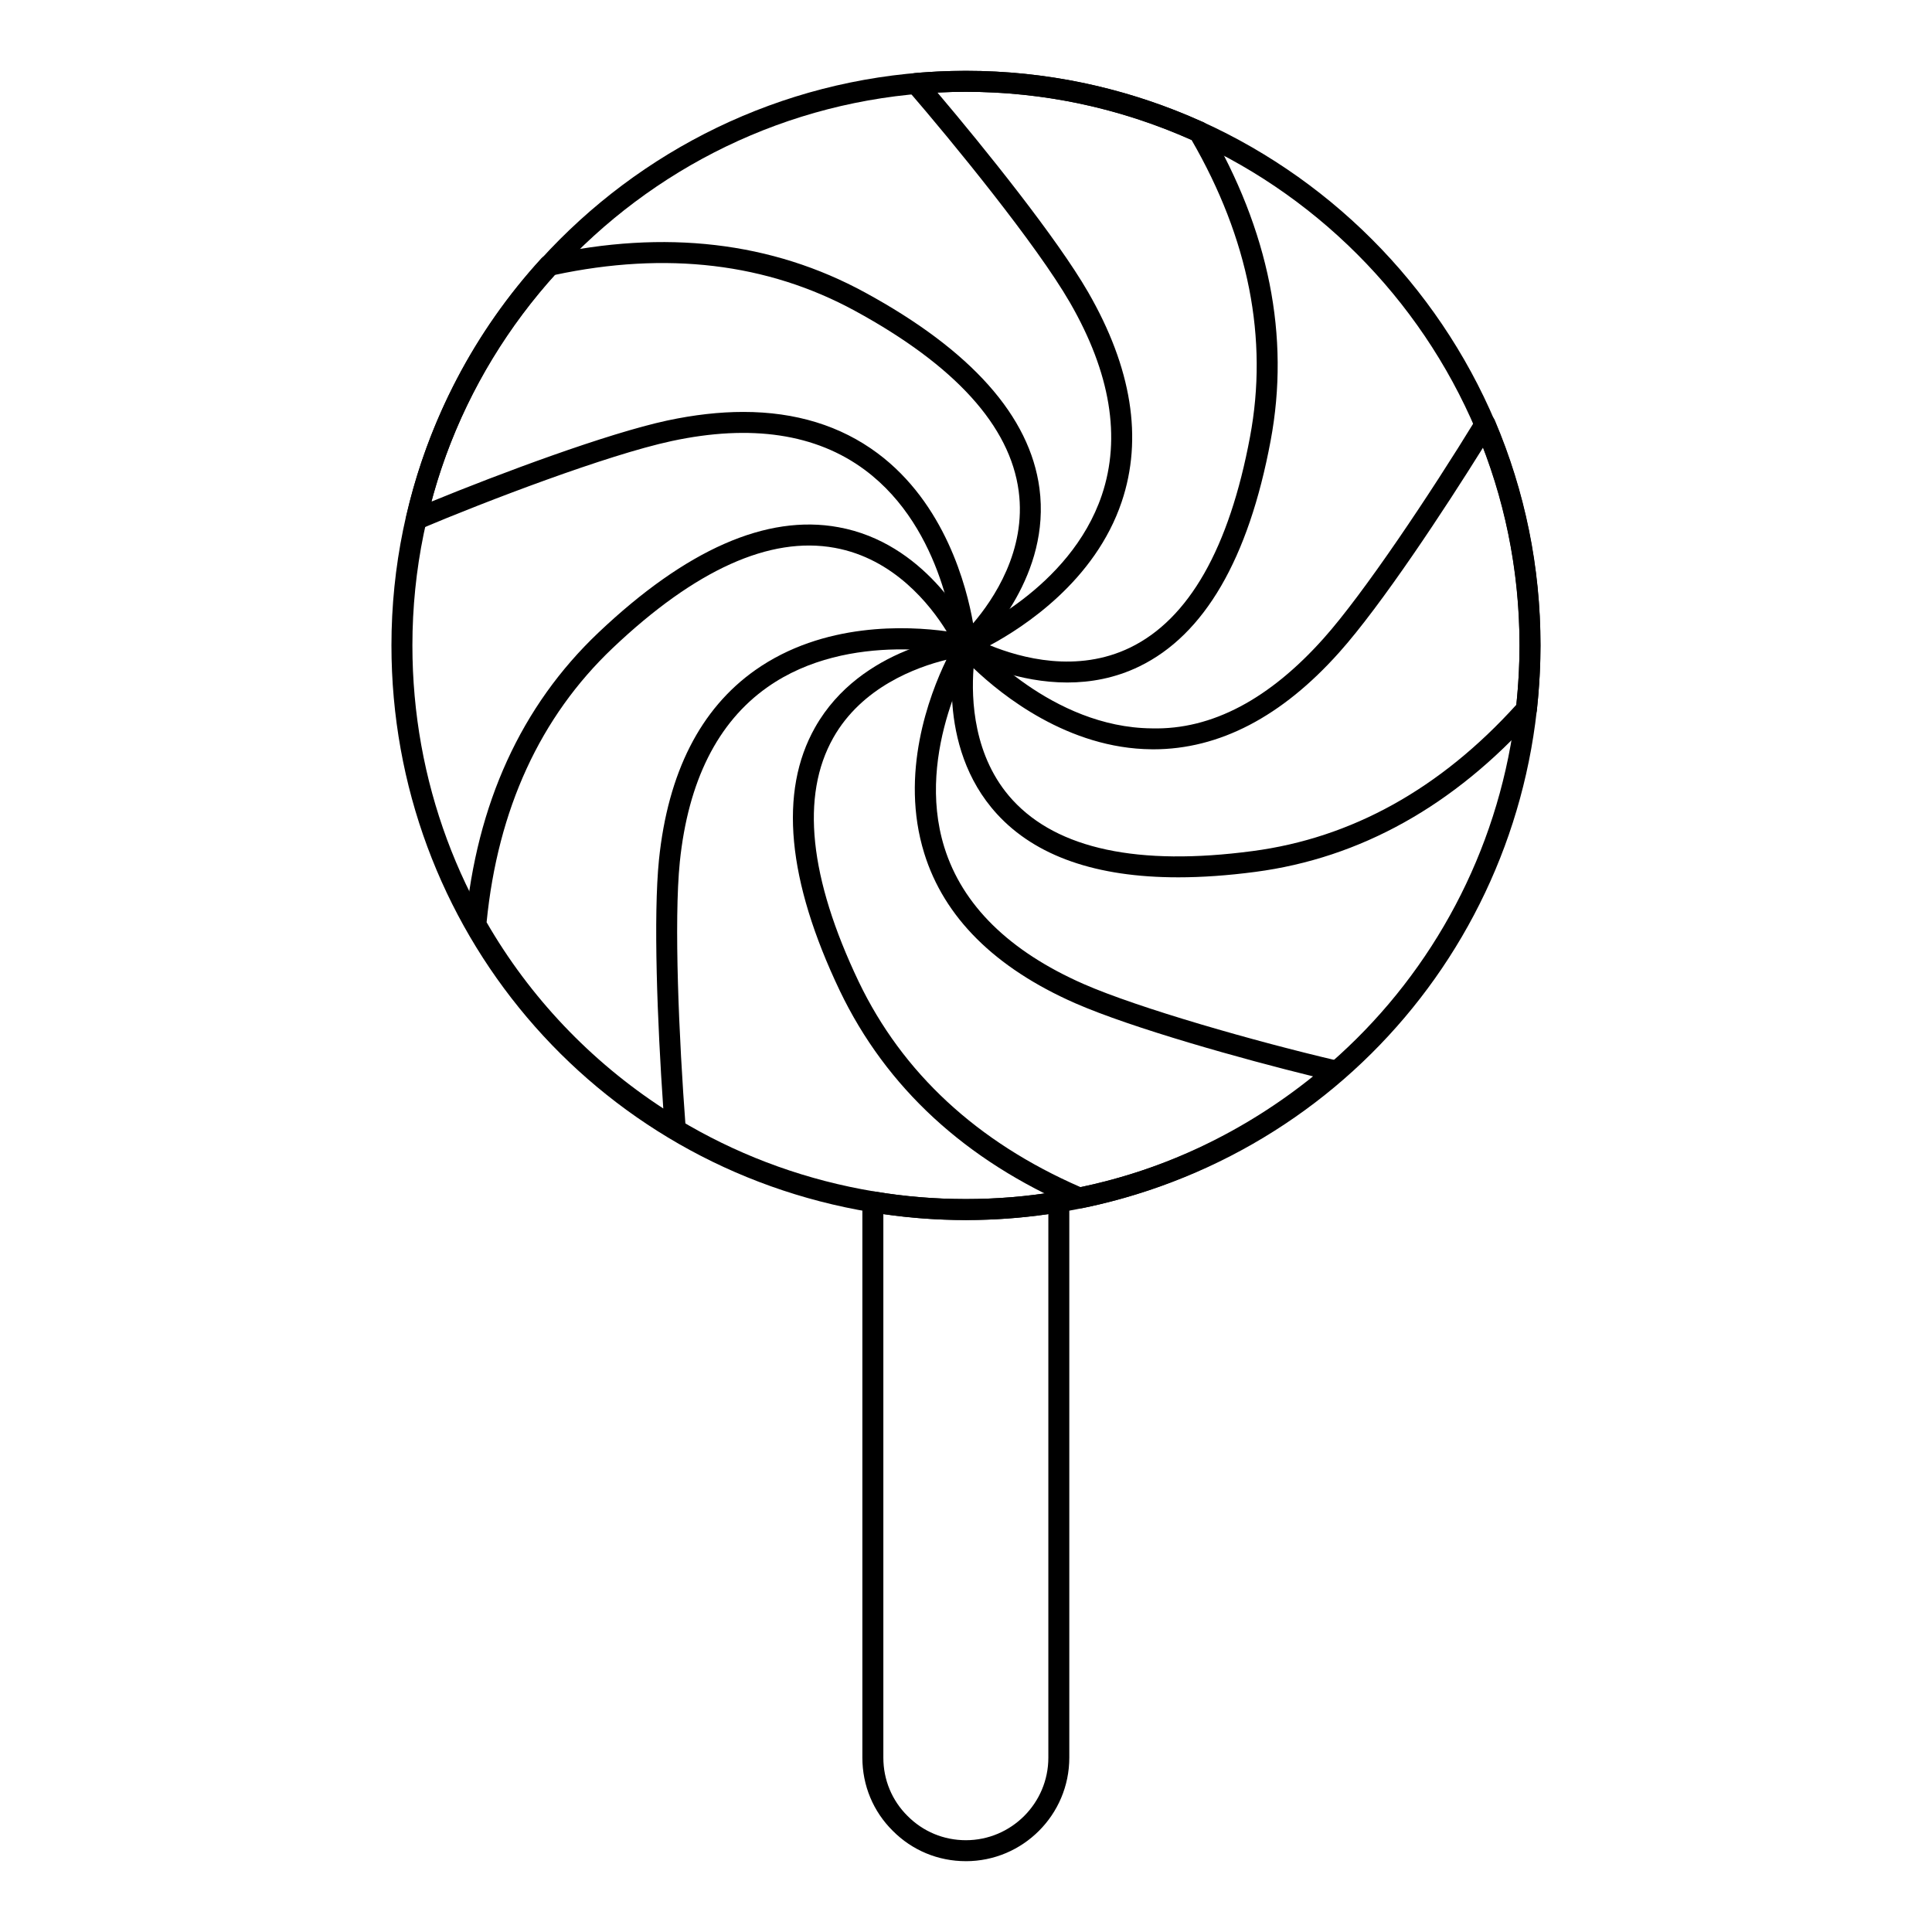 <?xml version="1.0" encoding="UTF-8"?>
<!-- Uploaded to: SVG Find, www.svgrepo.com, Generator: SVG Find Mixer Tools -->
<svg fill="#000000" width="800px" height="800px" version="1.1" viewBox="144 144 512 512" xmlns="http://www.w3.org/2000/svg">
 <g>
  <path d="m399.96 637.23c-7.352 0-14.234-2.863-19.383-8.059-5.176-5.121-8.039-12.004-8.039-19.367v-147.3c0-0.816 0.363-1.59 0.984-2.121 0.629-0.52 1.445-0.715 2.258-0.621 15.824 2.676 32.535 2.676 48.355 0 0.828-0.102 1.633 0.094 2.258 0.621 0.621 0.527 0.984 1.301 0.984 2.121v147.3c0 15.121-12.297 27.43-27.418 27.43zm-21.863-171.48v144.05c0 5.867 2.277 11.352 6.406 15.441 4.117 4.152 9.602 6.434 15.457 6.434 12.055 0 21.863-9.812 21.863-21.871v-144.05c-14.379 2.106-29.355 2.09-43.727 0z"/>
  <path d="m399.96 467.32c-8.426 0-16.871-0.703-25.102-2.078-73.656-12.191-127.12-75.355-127.12-150.2 0-83.965 68.285-152.27 152.22-152.27 83.965 0 152.27 68.309 152.27 152.27 0 74.828-53.488 137.99-127.18 150.2-8.219 1.375-16.668 2.078-25.09 2.078zm0-298.99c-80.871 0-146.67 65.82-146.67 146.72 0 72.105 51.508 132.97 122.48 144.71 15.867 2.664 32.52 2.664 48.371 0 71.004-11.758 122.54-72.613 122.54-144.71 0-80.898-65.816-146.72-146.72-146.72z"/>
  <path d="m426.85 324.87c-12.875 0-23.859-5.027-27.914-7.156l0.008-0.016c-0.988-0.5-1.73-1.543-1.73-2.648 0-0.73 0.285-1.426 0.797-1.945 0.301-0.305 0.789-0.602 1.293-0.797l-0.008-0.016c1.152-0.484 28.277-12.113 36.703-37.09 5.133-15.223 2.293-32.379-8.438-51-8.938-15.477-31.195-42.652-42.938-56.262-0.68-0.789-0.859-1.895-0.465-2.863s1.297-1.629 2.336-1.723c4.594-0.391 9.133-0.586 13.496-0.586 21.5 0 42.484 4.508 62.379 13.398 0.695 0.203 1.344 0.637 1.688 1.238 16.246 27.684 21.859 55.742 16.672 83.387-5.852 31.32-17.562 51.449-34.801 59.82-6.426 3.121-12.965 4.258-19.078 4.258zm-20.508-9.848c8.227 3.363 23.117 7.41 37.16 0.594 15.566-7.562 26.258-26.344 31.766-55.848 4.879-25.996-0.332-52.465-15.488-78.668-19.078-8.473-39.191-12.77-59.789-12.77-2.469 0-4.996 0.066-7.562 0.195 12.379 14.609 31.656 38.551 39.941 52.906 11.566 20.07 14.555 38.758 8.887 55.559-7.043 20.906-25.895 33.184-34.914 38.031z"/>
  <path d="m399.99 317.82c-0.371 0-0.746-0.074-1.102-0.223-1.02-0.441-1.68-1.445-1.68-2.555-0.273-1.586-2.84-30.734-23.973-46.473-12.918-9.621-30.172-12.207-51.25-7.684-17.152 3.695-49.203 15.953-66.562 23.285-0.965 0.391-2.066 0.223-2.863-0.426-0.801-0.672-1.156-1.73-0.926-2.75 5.769-25.57 18.156-49.258 35.824-68.52 0.387-0.418 0.895-0.711 1.449-0.832 31.297-6.887 59.68-3.582 84.359 9.883 28.113 15.316 43.656 32.777 46.199 51.891 3.035 22.812-13.773 40.191-17.172 43.441-0.262 0.254-0.562 0.449-0.895 0.578-0.426 0.254-0.918 0.383-1.41 0.383zm-59.004-64.656c13.871 0 25.781 3.66 35.57 10.945 17.879 13.312 23.602 35.207 25.328 45.074 5.398-6.324 14.172-19.297 12.078-35.035-2.293-17.262-16.879-33.324-43.352-47.754-23.242-12.668-50.031-15.859-79.648-9.523-15.484 17.082-26.684 37.73-32.609 60.055 18.195-7.461 46.516-18.039 62.465-21.48 7.117-1.52 13.848-2.281 20.168-2.281z"/>
  <path d="m322.94 445.79c-0.496 0-0.988-0.129-1.43-0.398-22.395-13.43-41.008-32.449-53.828-54.996-0.277-0.5-0.402-1.062-0.352-1.637 2.961-31.77 14.816-57.703 35.238-77.086 23.211-22.004 44.586-31.465 63.633-27.957 22.691 4.117 34.051 25.316 36.098 29.527 0.184 0.375 0.465 1.375 0.465 1.793 0 0.855-0.391 1.656-1.059 2.184-0.676 0.527-1.574 0.703-2.375 0.516-0.309-0.078-30.117-7.07-52.008 8.414-13.156 9.297-20.949 24.852-23.16 46.242-1.594 15.742-0.246 46.691 1.547 70.406 0.074 1.035-0.426 2.027-1.312 2.574-0.441 0.281-0.949 0.418-1.457 0.418zm-49.988-57.383c11.434 19.832 27.543 36.793 46.824 49.352-1.602-23.074-2.652-51.023-1.141-65.93 2.383-23.074 10.969-39.98 25.516-50.242 18.129-12.777 40.375-11.707 50.719-10.281-4.352-7.031-14-19.281-29.66-22.125-17.172-3.141-36.957 5.809-58.812 26.531-19.23 18.25-30.48 42.707-33.445 72.695z"/>
  <path d="m429.97 464.24c-0.375 0-0.75-0.078-1.098-0.223-29.055-12.488-50.02-31.82-62.316-57.461-13.969-29.281-16.176-52.754-6.559-69.777 12.18-21.57 38.609-24.391 39.727-24.5 1.066-0.078 2.074 0.406 2.625 1.297 0.562 0.898 0.562 2.031 0.008 2.93-0.16 0.262-16.043 26.453-8.105 52.016 4.773 15.352 17.164 27.543 36.84 36.219 14.648 6.434 45.727 15.301 67.527 20.391 1.016 0.238 1.816 1.027 2.066 2.039 0.254 1.012-0.086 2.078-0.871 2.766-19.871 17.258-43.766 29.102-69.105 34.254-0.184 0.027-0.555 0.051-0.738 0.051zm-35.16-145.4c-7.902 1.938-22.398 7.215-29.996 20.707-8.645 15.352-6.371 37.09 6.754 64.613 11.602 24.18 31.379 42.5 58.793 54.445 22.156-4.586 43.445-14.715 61.609-29.359-18.48-4.531-47.922-12.75-63.117-19.418-21.227-9.363-34.656-22.719-39.918-39.699-6.539-21.098 1.301-41.84 5.875-51.289z"/>
  <path d="m456.2 376.5c-21.664 0-37.746-5.606-47.965-16.75-16.719-18.234-11.199-44.215-10.957-45.316 0.312-1.383 1.57-2.234 3.016-2.164 0.691 0.078 1.297 0.406 1.738 0.883 0.09 0.078 0.176 0.168 0.262 0.262 0.82 0.953 20.441 23.379 46.926 23.609 16.004 0.426 31.312-7.887 45.547-23.84 10.52-11.75 28.336-38.406 40.438-58.199 0.543-0.898 1.551-1.445 2.57-1.324 1.039 0.078 1.945 0.723 2.356 1.688 8.047 18.922 12.125 39.004 12.125 59.691 0 5.363-0.309 10.824-0.969 17.199-0.062 0.578-0.305 1.129-0.695 1.562-21.211 23.719-46.094 37.602-73.953 41.262-7.281 0.961-14.098 1.438-20.438 1.438zm-54.199-55.414c-0.613 8.09-0.121 23.535 10.363 34.945 11.914 12.957 33.281 17.539 63.555 13.516 26.242-3.445 49.77-16.496 69.934-38.789 0.578-5.789 0.852-10.809 0.852-15.723 0-18.109-3.246-35.734-9.648-52.477-10.078 16.18-26.949 41.828-38.145 54.328-15.207 17.047-31.789 25.691-49.277 25.691-0.156 0-0.309 0-0.465-0.008-22.082-0.184-39.66-14.312-47.168-21.484zm146.52 10.859h0.07z"/>
 </g>
</svg>